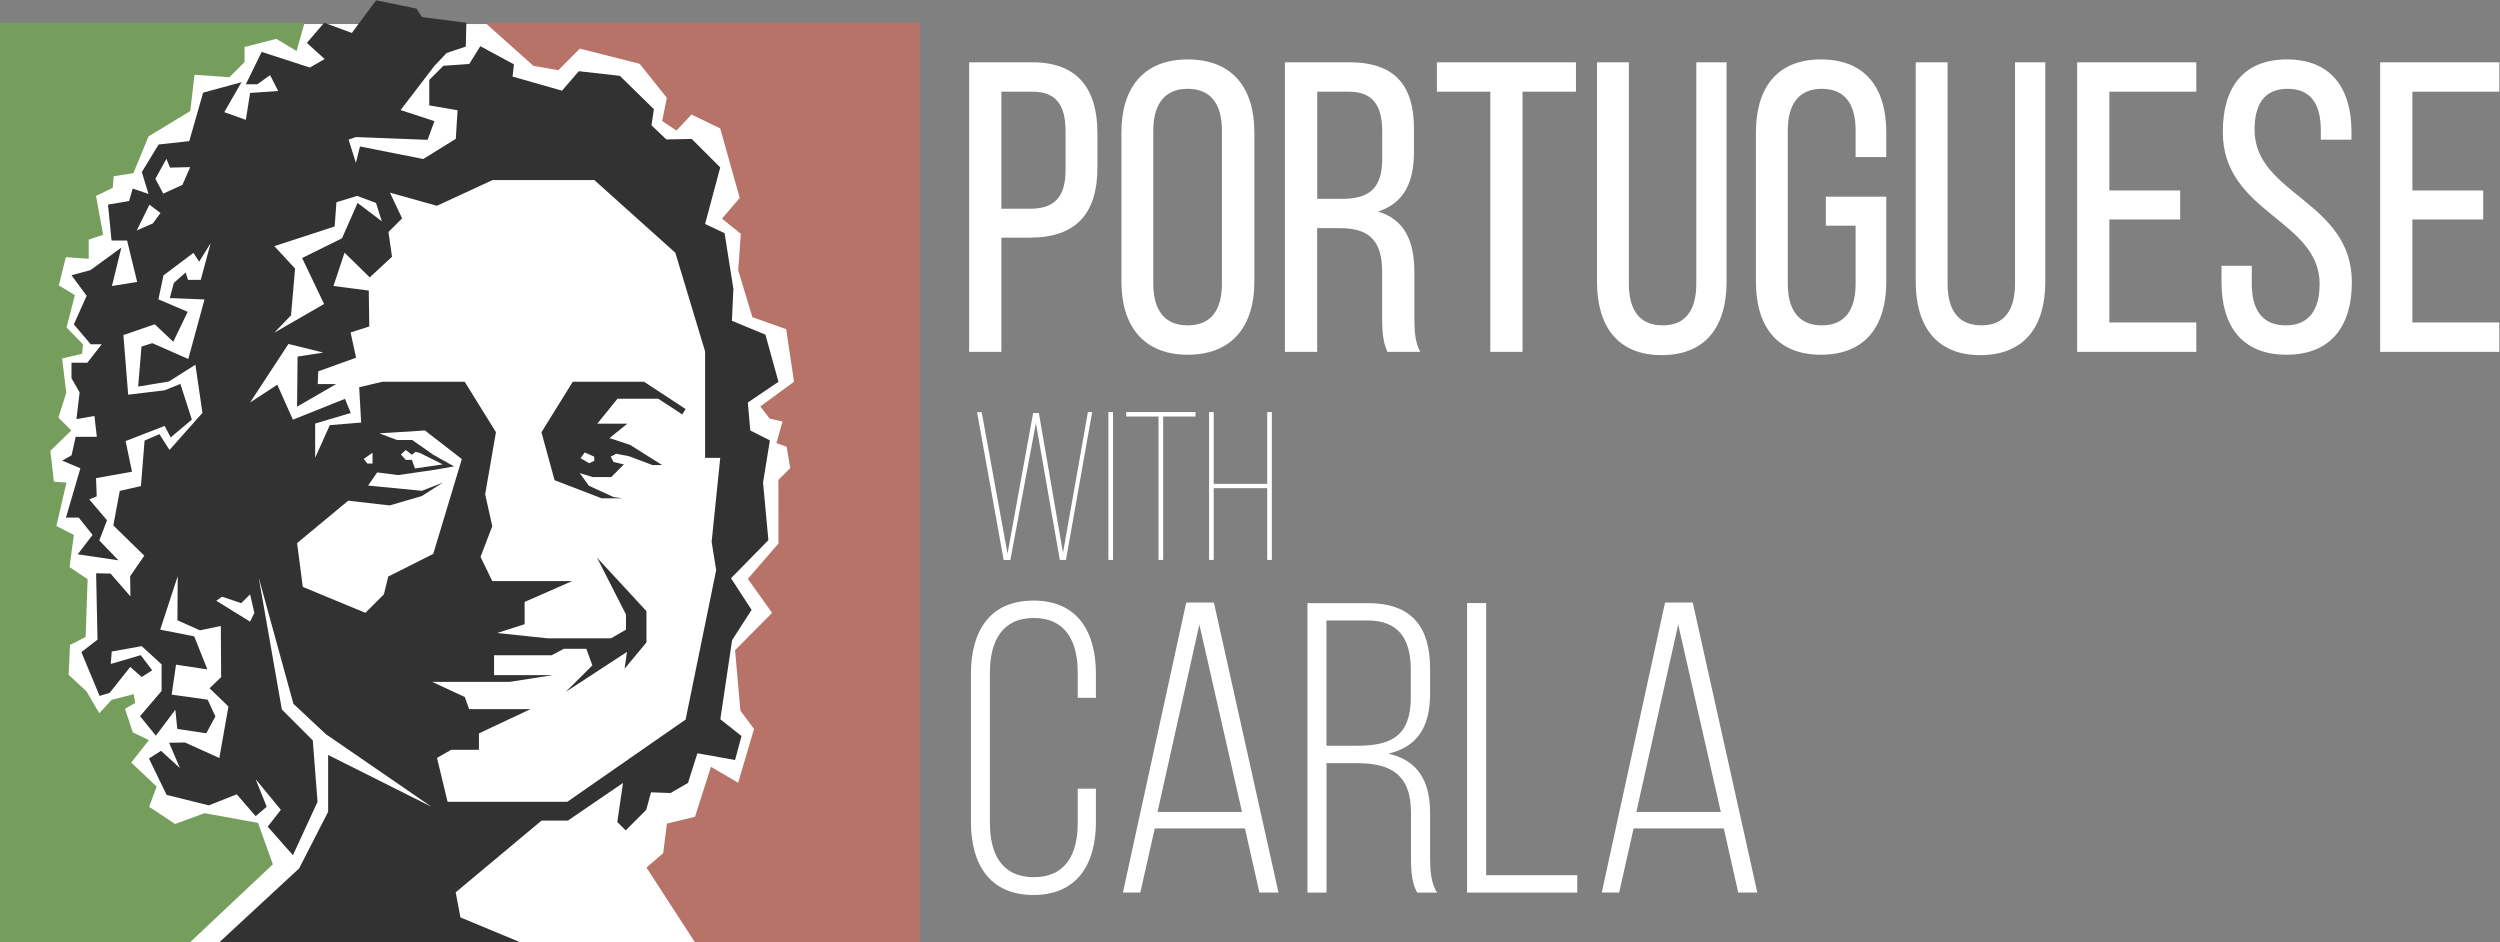 <svg xmlns="http://www.w3.org/2000/svg" xmlns:xlink="http://www.w3.org/1999/xlink" width="2528px" height="953px" viewBox="0 0 2528 953"><rect x="0" y="0" width="2528" height="953" fill="#808080" stroke="none"/><g id="_x32__1_"><path id="Rectangle" d="M0 953 L926 953 926 24.317 0 24.317 Z" fill="#ffffff" fill-opacity="1" stroke="none"></path><g id="Flag_2_"><path id="Red_3_" d="M702.8 953 L653.7 877.3 670.6 862.7 674.4 832.8 702.8 825.9 718.9 775.4 746.4 791.5 762.5 737.1 748.7 718.7 743.3 657.5 780.7 619.7 756.2 585.3 787.2 549.6 787.1 485.3 799.1 473.3 795.4 451.7 785.1 448.1 791.3 426.2 778.3 423.3 768.8 411 802.9 386 795 332.9 760.8 320.7 746.5 273.4 749.1 236.4 730 221.1 748 200.2 728.3 129.9 699.2 115.8 684.1 132 669.6 122.4 674.3 98.9 646.8 64.5 586.3 49.2 564.6 71 539.4 66.6 490.6 23 930 23 930 953 Z" fill="#b87369" fill-opacity="1" stroke="none"></path><path id="Green_3_" d="M192 953 L0 953 0 23 308 23 299.9 51.6 279.4 39.3 247.3 47.5 247.3 62.8 232 78.1 196.7 75.6 192.4 112.3 150.2 137.9 134.9 175.1 115 178.2 114 189.9 97.1 198.1 104.3 237.4 89.7 242.3 89.7 261.7 66.6 260 59.5 288.6 75.7 298.4 67.3 331.1 83.9 348.2 83.1 357.7 62.8 362.5 67 397.1 59.1 422.3 72.1 435.3 50.9 455.9 54.5 487.1 67.2 488 57 531.9 74.7 540.9 70.3 573.4 88.6 585.7 86.6 644.2 70.8 652.1 69.4 682.4 87.4 699 100.4 721.2 112.9 707.7 135.2 701.9 136.7 710.8 126.4 716.7 134.3 740.6 150.6 748.4 132.7 771.1 158.4 795.4 150.8 815.8 177 833.2 206.8 822.3 260.9 832.1 275.9 874 Z" fill="#759e5d" fill-opacity="1" stroke="none"></path></g><g id="Face_2_"><path id="Path" d="M665.6 403.2 L689.9 419.1 693.3 413.6 651.2 386 579.2 386 547.5 437.1 560.8 485.6 608.4 503.9 629.2 503.9 620.4 502.6 595.5 491.2 586.2 478.4 599.3 482.4 618.1 482.4 630.9 469.6 620.4 467.2 617.6 461.7 623.1 458.8 636.2 461.4 659.9 470.3 669.6 470.3 637.2 449.9 616.3 443 634.4 428.4 604 428.4 624.4 403.2 Z M601 466 L595.7 468.4 587 463.3 591.3 457.5 600.9 461.8 600.9 466 Z" fill="#333233" fill-opacity="1" stroke="none"></path><path id="Path-1" d="M756.2 407 L787.2 386.1 774 338.4 740.1 324.4 741.6 292.2 732.7 235.8 713 226.5 728.3 169.3 699.5 140.5 673.8 141 658.8 126.7 661.2 110.4 626.8 76.7 585.3 72 568.3 91.7 518.3 77.4 519.7 65.1 485.7 46.7 474.5 64.7 448.4 66.5 434.1 80.8 434.1 106.6 462.7 111.5 460.9 140.4 428 160.8 364 148.1 359.9 164.7 352.5 141.2 359.9 138.6 432.4 141.4 439.3 122.5 405.1 111.3 439.3 66.6 451.6 53.6 471 47.1 471.6 23 426.7 17.3 421.2 8.7 380.3 0.3 355.8 33.3 327.8 23 310.3 43.4 328.3 59.7 313.3 68.3 264.6 52.5 248.6 85.2 260.2 85.2 273.1 76 281.3 92 252.9 94 248.6 121.2 226.8 113.4 244.2 83.1 205.4 93.7 191.4 142.7 160.4 146.1 143.4 174 150.2 196.1 134.2 190.7 130.5 203.3 109.2 206.9 112.8 243.2 128.5 243.2 138.7 285.1 113.2 289.2 122.7 250.4 91.4 273.2 72.3 278.3 87.6 299.1 74.7 328 91.7 348.1 102.9 348.1 88.3 366.8 72.3 366.8 72.3 382.5 80.5 396.8 77.3 423.8 95.5 420.6 97.9 441.7 76.5 441.7 72.4 460.4 62.9 465.8 81.3 473.5 66.7 523.4 79.6 523.4 93.6 540.9 78.6 560.5 119.8 566.6 100.4 546.5 108.2 526.1 90.3 505 97.8 501.9 97.1 483.5 133.5 477 127 446 166.5 430.7 172.6 442.3 194 424.3 182.4 388.2 166.4 394.7 129.6 399.1 124.8 338.8 156.5 327.9 175.2 345.6 189.8 315.3 160.2 302.7 165.3 278.5 195.6 255.7 201.4 264.6 213 245.9 203 283 190.1 283 187.7 275.5 175.8 286.1 171.7 301.4 206.8 302.8 190.4 363 154 347 143.1 350.4 139.7 390.9 170.7 385.8 197.6 368.8 204.7 417.5 171.4 455 161.2 439 146.2 445.5 142.5 491.5 121.1 496.4 114.6 531.3 145.9 561.9 131.6 582.7 131.9 603.1 111.8 580 97.2 579.7 98.6 646.8 82.3 659.4 100.7 703.7 110.9 700.6 131.7 674.4 143.3 684.6 153.9 677.8 142.3 662.5 112 671.4 113 658.8 143.3 653.4 163.4 671.8 163.4 698.7 141.6 724.2 157.6 743.9 177.3 717.7 179.3 737.1 208.6 741.5 217.8 724.5 210 707.5 173.6 702.4 178 672.1 209.7 676.9 196.4 643.5 162 636.7 179.7 582.6 179.4 627.2 202.2 637.4 223.3 633 223.6 684.7 211.9 696 231 714.4 221.8 766.5 187 750.8 171 751.1 181.9 776.6 162.8 759.2 150.6 767 168.5 803.8 211.1 814.4 239.4 803.2 258.5 825.3 269.7 815.8 258.5 787.9 284 818.9 270.7 835.9 296.2 864.8 321.1 810.8 316.3 748.7 285 717.4 261.6 584 296.7 711.7 329.4 742.3 436.3 815.8 331.8 763.4 331.8 820.9 302.5 878.1 221.6 953 526.5 953 465.6 927.7 460.8 902.3 547.6 829.8 574.2 829.8 630 791.7 624.2 831.2 632.7 839.7 653.5 818.9 658.3 801.2 678 801.9 695.7 791.7 705.2 761.7 743.3 768.5 749.8 744.3 728.4 727.3 740.3 647.3 760 616.7 739.2 584.7 777 546.2 771.6 488 778.5 445.3 758.7 435.3 Z M154.6 225.9 L138.3 233 151.1 207 162.3 215.4 Z M184.5 186.9 L165.1 195.8 157.1 180.8 168.3 160.6 171.9 169.5 192.3 169 Z M277.4 248.9 L338.4 229 340.2 204.5 361.1 198.1 380.2 205.2 386.1 223.8 361.6 205.2 345.8 241 305.5 260.9 327.7 307.4 277.4 336.4 294.3 318.8 298.4 271.6 Z M252.9 628.6 L218.7 607.5 224.5 603.4 243.9 609.9 252.9 601 257.2 619.7 Z M392.6 583 L388.2 601 369.5 619.7 306.2 593.5 300.4 549.2 352.1 506.3 394 511.1 426.6 501.6 447.8 488 426.6 496.3 372.2 491 381.4 477.7 402.5 480.4 440 475 459.1 471.6 438.2 459.9 416.8 444.9 401.3 444.9 383.6 438.2 429.7 435.3 467 464.2 438.1 560.1 Z M367.8 464.1 L376.7 457.8 376.7 468.7 371.4 468.7 Z M405.4 459.6 L410.3 455 416.5 459.9 420.1 456.9 424.6 458 447.7 469.6 419.6 473.7 416.5 465 410.3 465 Z M719.6 547.9 L724.2 576.5 693.3 727.6 573.6 810.8 452.6 810.8 441.9 766.4 456.2 758.2 484.3 758.2 484.3 741.6 536.4 717.1 474.4 717.1 470 704.8 437 689.5 515.3 689.5 559.2 682.7 499.6 682.7 499.6 662.6 557.8 662.6 570.1 656.1 592.9 656.1 599 672.8 572 699.7 634 659.2 631.6 676.2 653.7 649.6 653.7 618 603.7 563.9 633 621.4 633 636.7 617.8 645.5 554.3 645.5 502.6 640.1 530.5 631.2 530.5 608.7 578.5 587.6 497.8 587.6 485.9 563.1 497.8 532.1 490.6 499.8 501.5 437 469.9 386 455.6 386 386.7 386 363.2 391.6 365.2 427.3 333.5 429.9 318.7 462.9 318.7 428.3 354.7 417.6 348.8 403.3 296.2 424.4 280.4 389 252.9 407 291.7 347.8 326.9 356.5 300.9 360.6 300.4 411.2 339.9 388.4 321.3 388.4 321.8 375.5 360.1 361.7 354.5 336.2 373.4 330.1 372.9 293.8 337.2 289.2 348.4 255.5 373.9 280.5 396.4 259.6 392.8 234.6 406.6 220.8 394.3 194.8 441.8 208.1 498 182.1 601 182.1 682.9 255.6 713 355.4 713 463 728.3 463 Z" fill="#333233" fill-opacity="1" stroke="none"></path></g><g id="Text"><path id="PORTUGUESE" d="M2439.4 192.7 L2439.4 92.7 2527.3 92.7 2527.3 63 2406.8 63 2406.8 355.8 2527.3 355.8 2527.3 326.1 2439.4 326.1 2439.4 221.9 2511 221.9 2511 192.6 2439.4 192.6 Z M2312.6 60.1 C2268.7 60.1 2247.7 88.1 2247.7 133.3 2247.7 215.7 2345.6 222 2345.6 287.2 2345.6 313.6 2334.7 329 2311.3 329 2287.9 329 2277 313.5 2277 287.2 L2277 268.8 2246.4 268.8 2246.4 285.5 C2246.4 329.8 2267.3 358.7 2312.1 358.7 2356.9 358.7 2378.2 329.8 2378.2 285.5 2378.2 203.1 2279.8 196.8 2279.8 131.2 2279.8 105.3 2289.8 89.8 2313.3 89.8 2336.7 89.8 2346.8 105.3 2346.8 131.6 L2346.8 141.2 2377.8 141.2 2377.8 133.3 C2377.8 88.9 2356.9 60.1 2312.6 60.1 Z M2133 192.7 L2133 92.7 2220.9 92.7 2220.9 63 2100.4 63 2100.4 355.8 2220.9 355.8 2220.9 326.1 2133 326.1 2133 221.9 2204.6 221.9 2204.6 192.6 2133 192.6 Z M1969.4 63 L1937.2 63 1937.2 285.1 C1937.2 329.4 1957.7 359.1 2002.5 359.1 2047.7 359.1 2068.2 329.4 2068.2 285.1 L2068.2 63 2037.6 63 2037.6 286.8 C2037.6 313.2 2027.1 329 2003.7 329 1979.8 329 1969.4 313.1 1969.4 286.8 Z M1841.3 60.1 C1796.5 60.1 1775.6 89.4 1775.6 133.7 L1775.6 285.1 C1775.6 329.4 1796.5 358.7 1841.3 358.7 1886.5 358.7 1907.4 329.4 1907.4 285.1 L1907.4 198.9 1846.3 198.9 1846.3 228.2 1876.4 228.2 1876.4 286.8 C1876.4 313.2 1865.9 329 1842.1 329 1818.7 329 1807.8 313.1 1807.8 286.8 L1807.8 132 C1807.8 105.7 1818.7 89.8 1842.1 89.8 1866 89.8 1876.4 105.7 1876.4 132 L1876.4 158.8 1907.4 158.8 1907.4 133.7 C1907.4 89.3 1886.5 60.1 1841.3 60.1 Z M1647.1 63 L1614.9 63 1614.9 285.1 C1614.9 329.4 1635.4 359.1 1680.2 359.1 1725.4 359.1 1745.9 329.4 1745.9 285.1 L1745.9 63 1715.3 63 1715.3 286.8 C1715.3 313.2 1704.8 329 1681.4 329 1657.5 329 1647.1 313.1 1647.1 286.8 Z M1539.6 355.8 L1539.6 92.7 1593.6 92.7 1593.6 63 1453 63 1453 92.7 1507 92.7 1507 355.8 Z M1299.3 63 L1299.3 355.8 1331.9 355.8 1331.9 230.7 1354.9 230.7 C1382.1 230.7 1397.6 241.2 1397.6 274.2 L1397.6 320.2 C1397.6 339.9 1399.3 347.4 1403 355.8 L1436.1 355.8 C1430.7 345.8 1430.2 333.6 1430.2 320.7 L1430.2 275 C1430.2 243.6 1420.2 221.9 1393.4 213.9 1418.5 206 1429.8 185.9 1429.8 153.7 L1429.8 129.9 C1429.8 86.4 1410.5 63 1364.5 63 Z M1332 201 L1332 92.7 1363.8 92.7 C1388.1 92.7 1397.7 106.5 1397.7 132.9 L1397.7 160.9 C1397.7 192.7 1382.2 201.1 1356.3 201.1 L1332 201.1 Z M1134 285.1 C1134 329.4 1156.2 358.7 1201 358.7 1246.2 358.7 1268.4 329.4 1268.4 285.1 L1268.4 133.7 C1268.4 88.9 1246.2 60.1 1201 60.1 1156.2 60.1 1134 89 1134 133.7 Z M1166.2 132 C1166.2 105.7 1177.5 89.8 1200.9 89.8 1224.8 89.8 1235.6 105.7 1235.6 132 L1235.6 286.8 C1235.6 313.6 1224.7 329 1200.9 329 1177.5 329 1166.2 313.5 1166.2 286.8 Z M980 63 L980 355.8 1012.6 355.8 1012.6 240.3 1041.5 240.3 C1088 240.3 1109.7 216 1109.7 169.6 L1109.7 134.5 C1109.7 90.2 1090 63 1044 63 Z M1012.6 211.1 L1012.6 92.7 1044 92.7 C1067.9 92.7 1077.5 106.1 1077.5 132.9 L1077.5 171.8 C1077.5 199.8 1065.8 211.1 1041.5 211.1 Z" fill="#ffffff" fill-opacity="1" stroke="none"></path><path id="CARLA" d="M1743.1 837.7 L1757.7 902.5 1777 902.5 1711.7 609.3 1683.7 609.3 1619.7 902.5 1637.3 902.5 1651.9 837.7 Z M1697 631.5 L1740.1 821 1654.7 821 Z M1594.9 902.6 L1594.9 885 1502.8 885 1502.8 609.8 1483.5 609.8 1483.5 902.6 Z M1322.1 609.8 L1322.1 902.6 1341.4 902.6 1341.4 771.7 1372 771.7 C1405.5 771.7 1426.8 782.6 1426.8 821.5 L1426.8 867.5 C1426.8 883.4 1428.1 893.8 1433.1 902.6 L1453.2 902.6 C1446.9 893 1446.1 879.6 1446.1 867.5 L1446.1 821.9 C1446.1 790.1 1434 768.8 1403.8 762.1 1432.7 755.4 1446.1 735.7 1446.1 701.5 L1446.1 676 C1446.1 634.6 1428.1 609.9 1383.3 609.9 L1322.1 609.9 Z M1341.3 754.1 L1341.3 627.4 1382.7 627.4 C1414.5 627.4 1426.6 646.2 1426.6 677.6 L1426.6 705.2 C1426.6 744.5 1406.5 754.1 1372.2 754.1 Z M1258.9 837.7 L1273.5 902.5 1292.8 902.5 1227.5 609.3 1199.5 609.3 1135.5 902.5 1153.1 902.5 1167.7 837.7 Z M1212.8 631.5 L1255.9 821 1170.5 821 Z M1045 607.3 C1000.2 607.3 981.8 639.1 981.8 681.3 L981.8 831 C981.8 873.2 1000.2 905 1045 905 1089.8 905 1108.2 873.2 1108.2 831 L1108.2 797.5 1089.8 797.5 1089.8 832.2 C1089.8 863.6 1077.7 887 1045.4 887 1013.1 887 1001 863.6 1001 832.2 L1001 680.1 C1001 648.7 1013.1 624.9 1045.4 624.9 1077.7 624.9 1089.8 648.7 1089.8 680.1 L1089.8 705.6 1108.2 705.6 1108.2 681.3 C1108.2 639.1 1089.8 607.3 1045 607.3 Z" fill="#ffffff" fill-opacity="1" stroke="none"></path><path id="WITH" d="M1281.4 493.6 L1281.4 566.2 1286.1 566.2 1286.1 416.7 1281.4 416.7 1281.4 489.3 1227.3 489.3 1227.3 416.7 1222.6 416.7 1222.6 566.2 1227.3 566.2 1227.3 493.6 Z M1176.2 566.2 L1176.2 421.2 1208.9 421.2 1208.9 416.7 1138.8 416.7 1138.8 421.2 1171.5 421.2 1171.5 566.2 Z M1120.8 416.7 L1120.8 566.2 1125.5 566.2 1125.5 416.7 Z M1047.5 427.8 L1071.7 566.2 1077.9 566.2 1104.4 416.7 1100.1 416.7 1074.9 559 1050.5 417.6 1044.7 417.6 1018.8 559.9 992.7 416.8 988 416.8 1014.9 566.3 1021.7 566.3 Z" fill="#ffffff" fill-opacity="1" stroke="none"></path></g></g></svg>